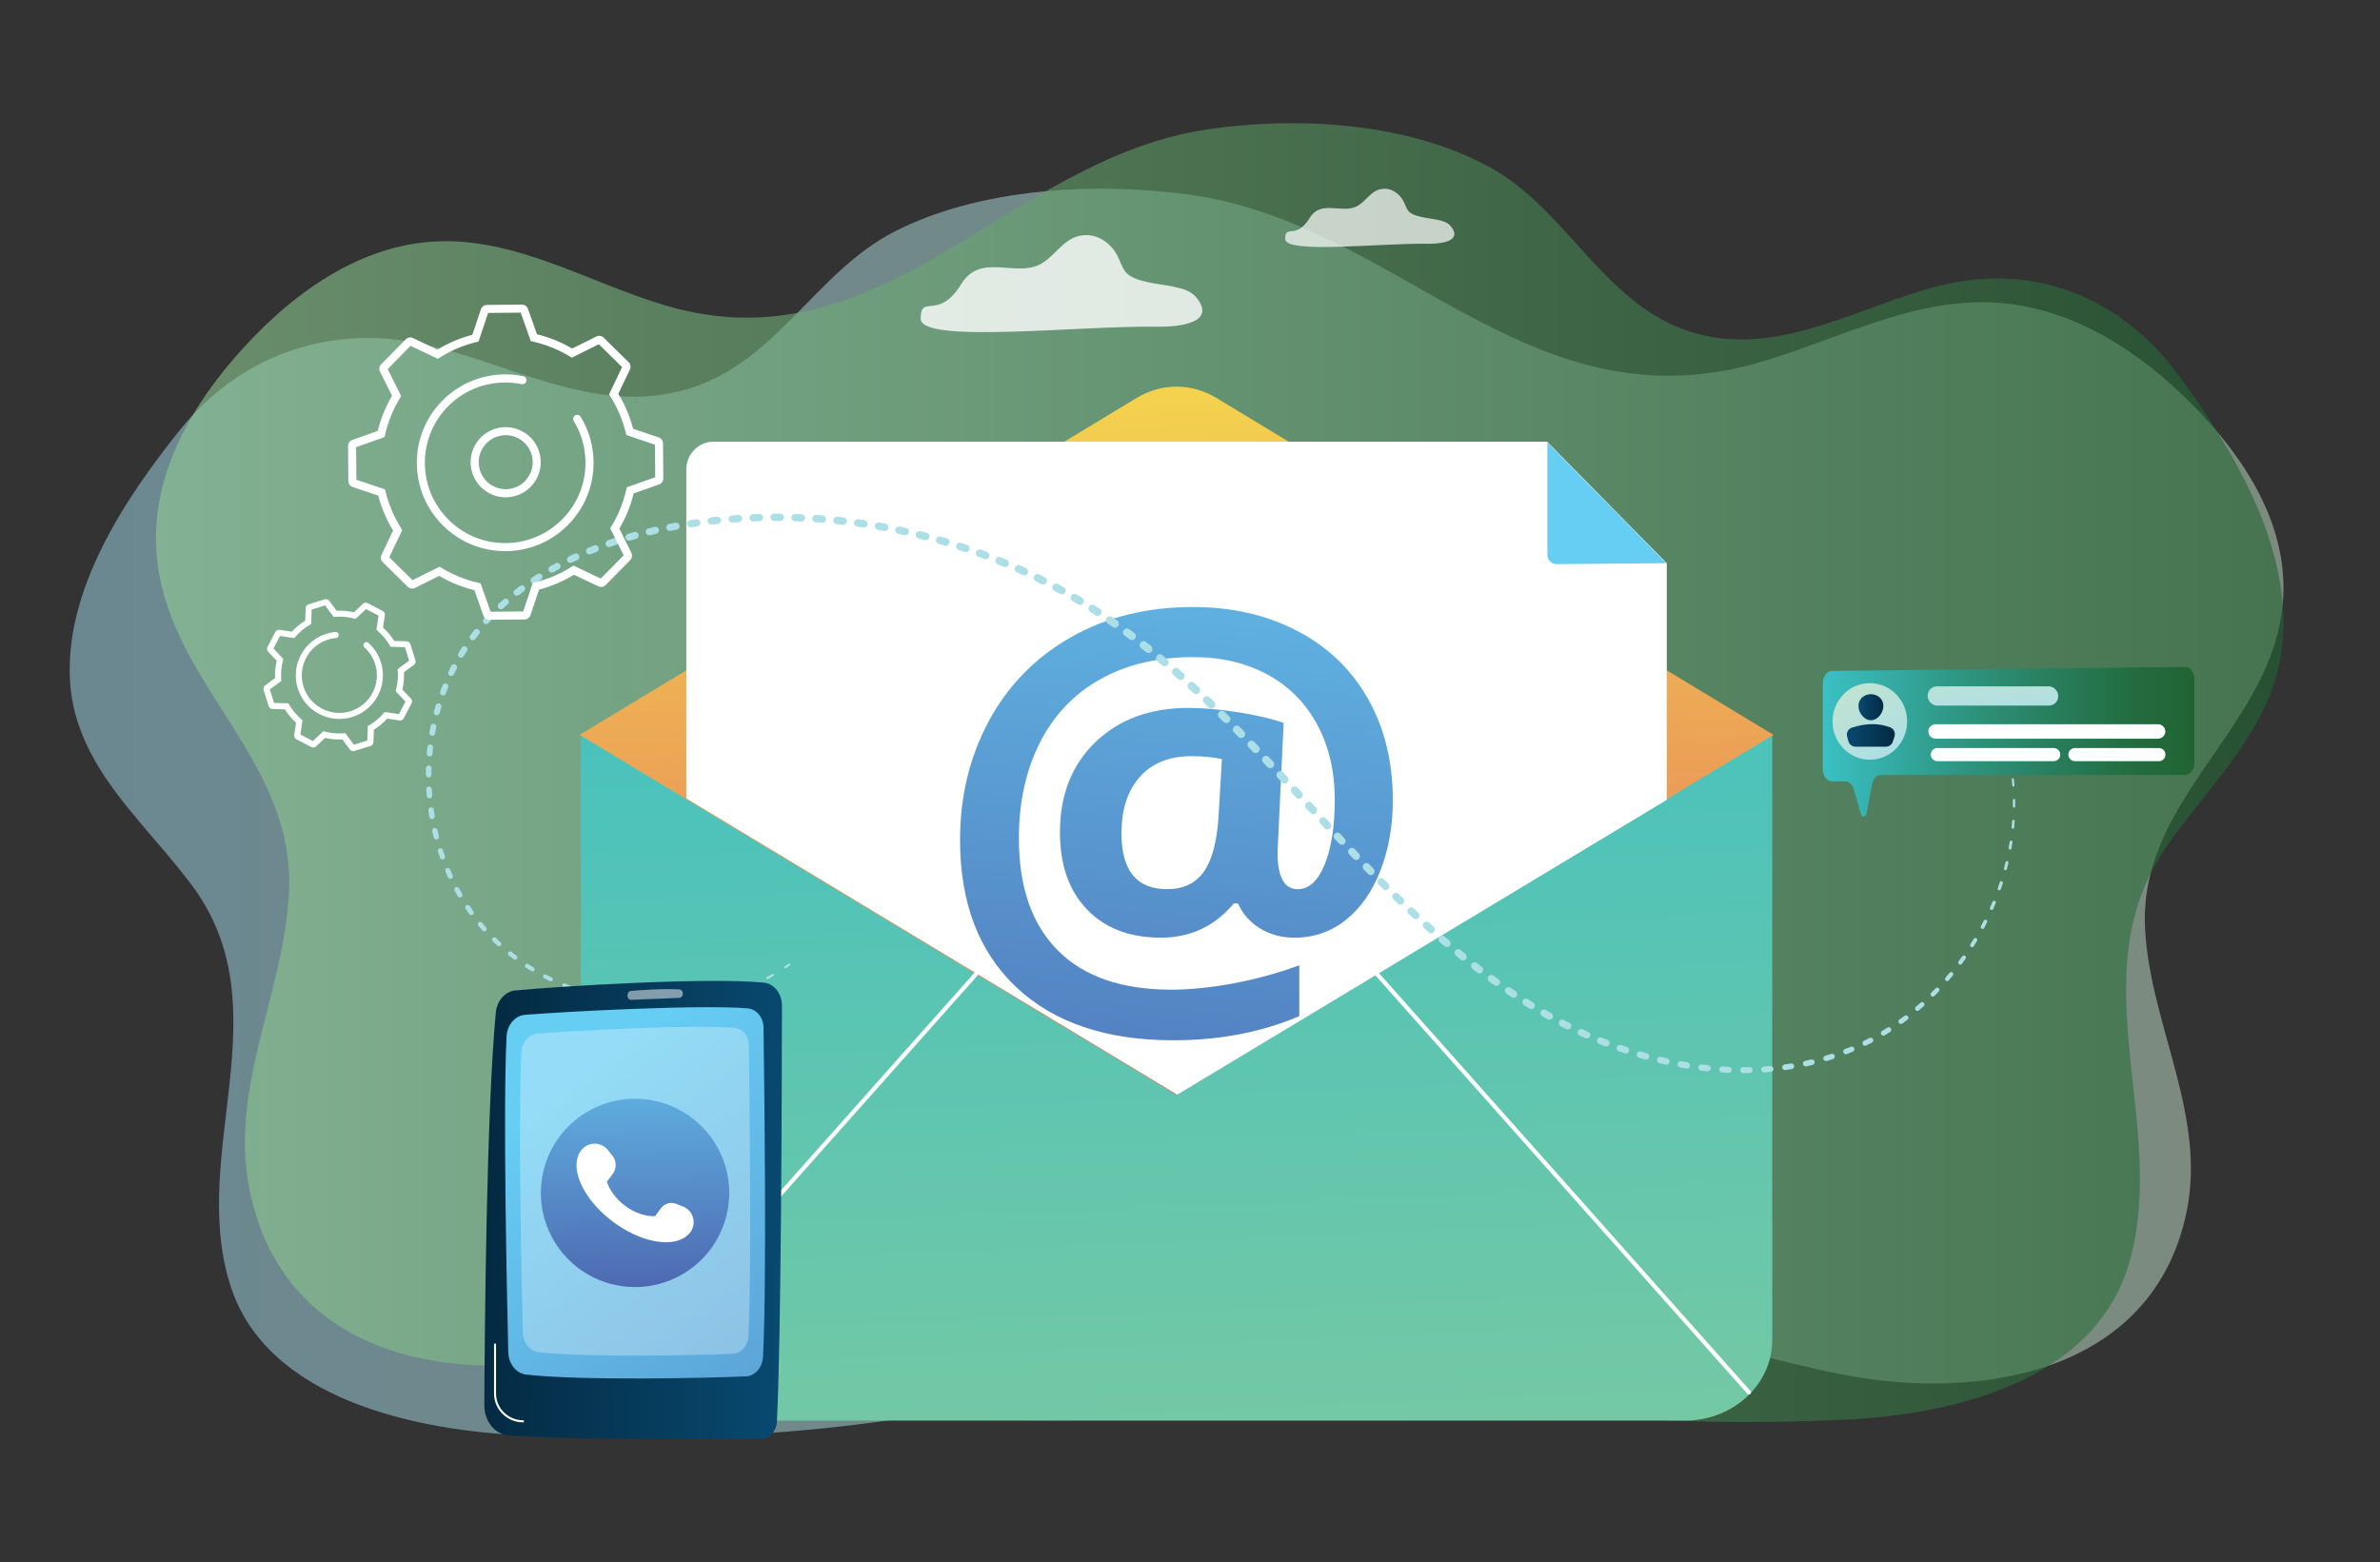 <?xml version="1.0" encoding="UTF-8"?> <svg xmlns="http://www.w3.org/2000/svg" xmlns:xlink="http://www.w3.org/1999/xlink" version="1.1" viewBox="0 0 761.5 500"><rect x="0" y="0" width="761.5" height="500" fill="#333333" stroke="none"/><defs><style> .st0 { fill: none; } .st1 { fill: url(#linear-gradient2); } .st2 { fill: url(#linear-gradient9); } .st3 { fill: url(#linear-gradient3); } .st4 { fill: url(#linear-gradient6); } .st5 { fill: url(#linear-gradient8); } .st6 { fill: url(#linear-gradient7); } .st7 { fill: url(#linear-gradient5); } .st8 { fill: url(#linear-gradient4); } .st9 { fill: url(#linear-gradient1); opacity: .6; } .st10 { fill: url(#linear-gradient31); } .st11 { fill: url(#linear-gradient30); } .st12 { fill: url(#linear-gradient38); } .st13 { fill: url(#linear-gradient32); } .st14 { fill: url(#linear-gradient90); } .st15 { fill: url(#linear-gradient91); } .st16 { fill: url(#linear-gradient61); } .st17 { fill: url(#linear-gradient60); } .st18 { fill: url(#linear-gradient62); } .st19 { fill: url(#linear-gradient69); } .st20 { fill: url(#linear-gradient65); } .st21 { fill: url(#linear-gradient68); } .st22 { fill: url(#linear-gradient67); } .st23 { fill: url(#linear-gradient64); } .st24 { fill: url(#linear-gradient63); } .st25 { fill: url(#linear-gradient66); } .st26 { fill: url(#linear-gradient71); } .st27 { fill: url(#linear-gradient70); } .st28 { fill: url(#linear-gradient39); } .st29 { fill: url(#linear-gradient34); } .st30 { fill: url(#linear-gradient37); } .st31 { fill: url(#linear-gradient35); } .st32 { fill: url(#linear-gradient33); } .st33 { fill: url(#linear-gradient36); } .st34 { fill: url(#linear-gradient80); } .st35 { fill: url(#linear-gradient81); } .st36 { fill: url(#linear-gradient40); } .st37 { fill: url(#linear-gradient41); } .st38 { fill: url(#linear-gradient42); } .st39 { fill: url(#linear-gradient46); } .st40 { fill: url(#linear-gradient48); } .st41 { fill: url(#linear-gradient43); } .st42 { fill: url(#linear-gradient44); } .st43 { fill: url(#linear-gradient47); } .st44 { fill: url(#linear-gradient45); } .st45 { fill: url(#linear-gradient49); } .st46 { fill: url(#linear-gradient97); } .st47 { fill: url(#linear-gradient98); } .st48 { fill: url(#linear-gradient95); } .st49 { fill: url(#linear-gradient99); } .st50 { fill: url(#linear-gradient93); } .st51 { fill: url(#linear-gradient96); } .st52 { fill: url(#linear-gradient94); } .st53 { fill: url(#linear-gradient92); } .st54 { fill: url(#linear-gradient89); } .st55 { fill: url(#linear-gradient88); } .st56 { fill: url(#linear-gradient83); } .st57 { fill: url(#linear-gradient85); } .st58 { fill: url(#linear-gradient79); } .st59 { fill: url(#linear-gradient87); } .st60 { fill: url(#linear-gradient78); } .st61 { fill: url(#linear-gradient77); } .st62 { fill: url(#linear-gradient76); } .st63 { fill: url(#linear-gradient84); } .st64 { fill: url(#linear-gradient82); } .st65 { fill: url(#linear-gradient86); } .st66 { fill: url(#linear-gradient75); } .st67 { fill: url(#linear-gradient73); } .st68 { fill: url(#linear-gradient74); } .st69 { fill: url(#linear-gradient72); } .st70 { fill: url(#linear-gradient50); } .st71 { fill: url(#linear-gradient51); } .st72 { fill: url(#linear-gradient52); } .st73 { fill: url(#linear-gradient59); } .st74 { fill: url(#linear-gradient53); } .st75 { fill: url(#linear-gradient56); } .st76 { fill: url(#linear-gradient54); } .st77 { fill: url(#linear-gradient57); } .st78 { fill: url(#linear-gradient55); } .st79 { fill: url(#linear-gradient58); } .st80 { fill: url(#linear-gradient28); } .st81 { fill: url(#linear-gradient29); } .st82 { fill: url(#linear-gradient18); } .st83 { fill: url(#linear-gradient13); } .st84 { fill: url(#linear-gradient12); } .st85 { fill: url(#linear-gradient15); } .st86 { fill: url(#linear-gradient16); } .st87 { fill: url(#linear-gradient11); } .st88 { fill: url(#linear-gradient10); } .st89 { fill: url(#linear-gradient17); } .st90 { fill: url(#linear-gradient14); } .st91 { fill: url(#linear-gradient19); } .st92 { fill: url(#linear-gradient23); } .st93 { fill: url(#linear-gradient22); } .st94 { fill: url(#linear-gradient24); } .st95 { fill: url(#linear-gradient25); } .st96 { fill: url(#linear-gradient21); } .st97 { fill: url(#linear-gradient20); } .st98 { fill: url(#linear-gradient27); } .st99 { fill: url(#linear-gradient26); } .st100, .st101, .st102, .st103, .st104 { fill: #fff; } .st100, .st105 { opacity: .5; } .st101 { opacity: .3; } .st102 { opacity: .8; } .st103 { opacity: .7; } .st106 { isolation: isolate; } .st105 { fill: url(#linear-gradient); } .st107 { fill: url(#linear-gradient105); } .st108 { fill: url(#linear-gradient109); } .st109 { fill: url(#linear-gradient106); } .st110 { fill: url(#linear-gradient107); } .st111 { fill: url(#linear-gradient100); } .st112 { fill: url(#linear-gradient104); } .st113 { fill: url(#linear-gradient108); } .st114 { fill: url(#linear-gradient103); } .st115 { fill: url(#linear-gradient102); } .st116 { fill: url(#linear-gradient101); } .st117 { fill: url(#linear-gradient116); } .st118 { fill: url(#linear-gradient115); } .st119 { fill: url(#linear-gradient118); } .st120 { fill: url(#linear-gradient117); } .st121 { fill: url(#linear-gradient119); } .st122 { fill: url(#linear-gradient113); } .st123 { fill: url(#linear-gradient112); } .st124 { fill: url(#linear-gradient111); } .st125 { fill: url(#linear-gradient114); } .st126 { fill: url(#linear-gradient110); } .st127 { fill: url(#linear-gradient127); } .st128 { fill: url(#linear-gradient125); } .st129 { fill: url(#linear-gradient128); } .st130 { fill: url(#linear-gradient126); } .st131 { fill: url(#linear-gradient129); } .st132 { fill: url(#linear-gradient122); } .st133 { fill: url(#linear-gradient121); } .st134 { fill: url(#linear-gradient123); } .st135 { fill: url(#linear-gradient124); } .st136 { fill: url(#linear-gradient120); } .st137 { fill: url(#linear-gradient133); } .st138 { fill: url(#linear-gradient132); } .st139 { fill: url(#linear-gradient134); } .st140 { fill: url(#linear-gradient130); } .st141 { fill: url(#linear-gradient136); } .st142 { fill: url(#linear-gradient135); } .st143 { fill: url(#linear-gradient137); } .st144 { fill: url(#linear-gradient131); } .st145 { mix-blend-mode: soft-light; } .st146 { clip-path: url(#clippath); } </style><linearGradient id="linear-gradient" x1="-1691.98" y1="2839.76" x2="-983.67" y2="2839.76" gradientTransform="translate(-961.38 3100) rotate(-180)" gradientUnits="userSpaceOnUse"><stop offset="0" stop-color="#c7e4c9"></stop><stop offset="1" stop-color="#a4ddf0"></stop></linearGradient><linearGradient id="linear-gradient1" x1="308.72" y1="2852.75" x2="989.43" y2="2852.75" gradientTransform="translate(-258.84 3100) scale(1 -1)" gradientUnits="userSpaceOnUse"><stop offset="0" stop-color="#91cd94"></stop><stop offset="1" stop-color="#216432"></stop></linearGradient><linearGradient id="linear-gradient2" x1="369.03" y1="156.16" x2="388.44" y2="617.21" gradientUnits="userSpaceOnUse"><stop offset="0" stop-color="#3cc0c4"></stop><stop offset="1" stop-color="#91cd94"></stop></linearGradient><linearGradient id="linear-gradient3" x1="368.86" y1="55.16" x2="387.64" y2="501.03" gradientUnits="userSpaceOnUse"><stop offset="0" stop-color="#f9ee4a"></stop><stop offset="1" stop-color="#da3d66"></stop></linearGradient><clipPath id="clippath"><polygon class="st0" points="201.66 244.65 376.68 350.29 541.72 250.89 541.72 97 215.41 97 201.66 244.65"></polygon></clipPath><linearGradient id="linear-gradient4" x1="465.56" y1="227.48" x2="287.07" y2="472.13" gradientUnits="userSpaceOnUse"><stop offset="0" stop-color="#66cdf3"></stop><stop offset="1" stop-color="#4a5aa8"></stop></linearGradient><linearGradient id="linear-gradient5" x1="391.19" y1="107.27" x2="358.05" y2="454.2" xlink:href="#linear-gradient4"></linearGradient><linearGradient id="linear-gradient6" x1="643.7" y1="250.37" x2="644.56" y2="250.37" gradientUnits="userSpaceOnUse"><stop offset="0" stop-color="#acdfe6"></stop><stop offset="1" stop-color="#acdee5"></stop></linearGradient><linearGradient id="linear-gradient7" x1="644.03" y1="257.07" x2="644.79" y2="257.07" xlink:href="#linear-gradient6"></linearGradient><linearGradient id="linear-gradient8" x1="643.63" y1="263.78" x2="644.62" y2="263.78" xlink:href="#linear-gradient6"></linearGradient><linearGradient id="linear-gradient9" x1="642.66" y1="270.43" x2="643.89" y2="270.43" xlink:href="#linear-gradient6"></linearGradient><linearGradient id="linear-gradient10" x1="641.17" y1="277" x2="642.62" y2="277" xlink:href="#linear-gradient6"></linearGradient><linearGradient id="linear-gradient11" x1="639.17" y1="283.43" x2="640.84" y2="283.43" xlink:href="#linear-gradient6"></linearGradient><linearGradient id="linear-gradient12" x1="636.68" y1="289.71" x2="638.57" y2="289.71" xlink:href="#linear-gradient6"></linearGradient><linearGradient id="linear-gradient13" x1="633.73" y1="295.79" x2="635.82" y2="295.79" xlink:href="#linear-gradient6"></linearGradient><linearGradient id="linear-gradient14" x1="630.34" y1="301.63" x2="632.63" y2="301.63" xlink:href="#linear-gradient6"></linearGradient><linearGradient id="linear-gradient15" x1="626.53" y1="307.22" x2="629.01" y2="307.22" xlink:href="#linear-gradient6"></linearGradient><linearGradient id="linear-gradient16" x1="622.31" y1="312.51" x2="624.99" y2="312.51" xlink:href="#linear-gradient6"></linearGradient><linearGradient id="linear-gradient17" x1="617.71" y1="317.48" x2="620.57" y2="317.48" xlink:href="#linear-gradient6"></linearGradient><linearGradient id="linear-gradient18" x1="612.74" y1="322.09" x2="615.78" y2="322.09" xlink:href="#linear-gradient6"></linearGradient><linearGradient id="linear-gradient19" x1="607.43" y1="326.3" x2="610.64" y2="326.3" xlink:href="#linear-gradient6"></linearGradient><linearGradient id="linear-gradient20" x1="601.81" y1="330.06" x2="605.17" y2="330.06" xlink:href="#linear-gradient6"></linearGradient><linearGradient id="linear-gradient21" x1="595.9" y1="333.36" x2="599.38" y2="333.36" xlink:href="#linear-gradient6"></linearGradient><linearGradient id="linear-gradient22" x1="589.74" y1="336.13" x2="593.34" y2="336.13" xlink:href="#linear-gradient6"></linearGradient><linearGradient id="linear-gradient23" x1="583.37" y1="338.39" x2="587.06" y2="338.39" xlink:href="#linear-gradient6"></linearGradient><linearGradient id="linear-gradient24" x1="576.86" y1="340.13" x2="580.63" y2="340.13" xlink:href="#linear-gradient6"></linearGradient><linearGradient id="linear-gradient25" x1="570.23" y1="341.38" x2="574.07" y2="341.38" xlink:href="#linear-gradient6"></linearGradient><linearGradient id="linear-gradient26" x1="563.54" y1="342.14" x2="567.43" y2="342.14" xlink:href="#linear-gradient6"></linearGradient><linearGradient id="linear-gradient27" x1="556.81" y1="342.44" x2="560.75" y2="342.44" xlink:href="#linear-gradient6"></linearGradient><linearGradient id="linear-gradient28" x1="550.09" y1="342.29" x2="554.06" y2="342.29" xlink:href="#linear-gradient6"></linearGradient><linearGradient id="linear-gradient29" x1="543.39" y1="341.73" x2="547.39" y2="341.73" xlink:href="#linear-gradient6"></linearGradient><linearGradient id="linear-gradient30" x1="536.74" y1="340.77" x2="540.76" y2="340.77" xlink:href="#linear-gradient6"></linearGradient><linearGradient id="linear-gradient31" x1="530.15" y1="339.44" x2="534.19" y2="339.44" xlink:href="#linear-gradient6"></linearGradient><linearGradient id="linear-gradient32" x1="523.65" y1="337.76" x2="527.7" y2="337.76" xlink:href="#linear-gradient6"></linearGradient><linearGradient id="linear-gradient33" x1="517.24" y1="335.74" x2="521.3" y2="335.74" xlink:href="#linear-gradient6"></linearGradient><linearGradient id="linear-gradient34" x1="510.95" y1="333.42" x2="515.01" y2="333.42" xlink:href="#linear-gradient6"></linearGradient><linearGradient id="linear-gradient35" x1="504.77" y1="330.79" x2="508.83" y2="330.79" xlink:href="#linear-gradient6"></linearGradient><linearGradient id="linear-gradient36" x1="498.73" y1="327.87" x2="502.79" y2="327.87" xlink:href="#linear-gradient6"></linearGradient><linearGradient id="linear-gradient37" x1="492.85" y1="324.68" x2="496.88" y2="324.68" xlink:href="#linear-gradient6"></linearGradient><linearGradient id="linear-gradient38" x1="487.09" y1="321.24" x2="491.1" y2="321.24" xlink:href="#linear-gradient6"></linearGradient><linearGradient id="linear-gradient39" x1="481.48" y1="317.59" x2="485.45" y2="317.59" xlink:href="#linear-gradient6"></linearGradient><linearGradient id="linear-gradient40" x1="475.99" y1="313.75" x2="479.94" y2="313.75" xlink:href="#linear-gradient6"></linearGradient><linearGradient id="linear-gradient41" x1="470.63" y1="309.73" x2="474.55" y2="309.73" xlink:href="#linear-gradient6"></linearGradient><linearGradient id="linear-gradient42" x1="465.39" y1="305.55" x2="469.29" y2="305.55" xlink:href="#linear-gradient6"></linearGradient><linearGradient id="linear-gradient43" x1="460.26" y1="301.23" x2="464.14" y2="301.23" xlink:href="#linear-gradient6"></linearGradient><linearGradient id="linear-gradient44" x1="455.24" y1="296.79" x2="459.1" y2="296.79" xlink:href="#linear-gradient6"></linearGradient><linearGradient id="linear-gradient45" x1="450.32" y1="292.24" x2="454.16" y2="292.24" xlink:href="#linear-gradient6"></linearGradient><linearGradient id="linear-gradient46" x1="445.47" y1="287.6" x2="449.31" y2="287.6" xlink:href="#linear-gradient6"></linearGradient><linearGradient id="linear-gradient47" x1="440.7" y1="282.88" x2="444.53" y2="282.88" xlink:href="#linear-gradient6"></linearGradient><linearGradient id="linear-gradient48" x1="436" y1="278.1" x2="439.82" y2="278.1" xlink:href="#linear-gradient6"></linearGradient><linearGradient id="linear-gradient49" x1="431.34" y1="273.26" x2="435.16" y2="273.26" xlink:href="#linear-gradient6"></linearGradient><linearGradient id="linear-gradient50" x1="426.73" y1="268.39" x2="430.55" y2="268.39" xlink:href="#linear-gradient6"></linearGradient><linearGradient id="linear-gradient51" x1="422.14" y1="263.48" x2="425.96" y2="263.48" xlink:href="#linear-gradient6"></linearGradient><linearGradient id="linear-gradient52" x1="417.56" y1="258.56" x2="421.4" y2="258.56" xlink:href="#linear-gradient6"></linearGradient><linearGradient id="linear-gradient53" x1="412.99" y1="253.64" x2="416.84" y2="253.64" xlink:href="#linear-gradient6"></linearGradient><linearGradient id="linear-gradient54" x1="408.41" y1="248.73" x2="412.27" y2="248.73" xlink:href="#linear-gradient6"></linearGradient><linearGradient id="linear-gradient55" x1="403.8" y1="243.85" x2="407.69" y2="243.85" xlink:href="#linear-gradient6"></linearGradient><linearGradient id="linear-gradient56" x1="399.15" y1="238.99" x2="403.06" y2="238.99" xlink:href="#linear-gradient6"></linearGradient><linearGradient id="linear-gradient57" x1="394.45" y1="234.18" x2="398.4" y2="234.18" xlink:href="#linear-gradient6"></linearGradient><linearGradient id="linear-gradient58" x1="389.69" y1="229.43" x2="393.67" y2="229.43" xlink:href="#linear-gradient6"></linearGradient><linearGradient id="linear-gradient59" x1="384.86" y1="224.76" x2="388.88" y2="224.76" xlink:href="#linear-gradient6"></linearGradient><linearGradient id="linear-gradient60" x1="379.96" y1="220.17" x2="384" y2="220.17" xlink:href="#linear-gradient6"></linearGradient><linearGradient id="linear-gradient61" x1="374.96" y1="215.68" x2="379.02" y2="215.68" xlink:href="#linear-gradient6"></linearGradient><linearGradient id="linear-gradient62" x1="369.86" y1="211.3" x2="373.94" y2="211.3" xlink:href="#linear-gradient6"></linearGradient><linearGradient id="linear-gradient63" x1="364.65" y1="207.07" x2="368.75" y2="207.07" xlink:href="#linear-gradient6"></linearGradient><linearGradient id="linear-gradient64" x1="359.31" y1="202.98" x2="363.45" y2="202.98" xlink:href="#linear-gradient6"></linearGradient><linearGradient id="linear-gradient65" x1="353.85" y1="199.06" x2="358.02" y2="199.06" xlink:href="#linear-gradient6"></linearGradient><linearGradient id="linear-gradient66" x1="348.26" y1="195.32" x2="352.46" y2="195.32" xlink:href="#linear-gradient6"></linearGradient><linearGradient id="linear-gradient67" x1="342.54" y1="191.79" x2="346.76" y2="191.79" xlink:href="#linear-gradient6"></linearGradient><linearGradient id="linear-gradient68" x1="336.69" y1="188.48" x2="340.94" y2="188.48" xlink:href="#linear-gradient6"></linearGradient><linearGradient id="linear-gradient69" x1="330.73" y1="185.38" x2="335.01" y2="185.38" xlink:href="#linear-gradient6"></linearGradient><linearGradient id="linear-gradient70" x1="324.66" y1="182.49" x2="328.96" y2="182.49" xlink:href="#linear-gradient6"></linearGradient><linearGradient id="linear-gradient71" x1="318.49" y1="179.83" x2="322.81" y2="179.83" xlink:href="#linear-gradient6"></linearGradient><linearGradient id="linear-gradient72" x1="312.23" y1="177.39" x2="316.57" y2="177.39" xlink:href="#linear-gradient6"></linearGradient><linearGradient id="linear-gradient73" x1="305.89" y1="175.17" x2="310.24" y2="175.17" xlink:href="#linear-gradient6"></linearGradient><linearGradient id="linear-gradient74" x1="299.48" y1="173.18" x2="303.84" y2="173.18" xlink:href="#linear-gradient6"></linearGradient><linearGradient id="linear-gradient75" x1="293" y1="171.41" x2="297.36" y2="171.41" xlink:href="#linear-gradient6"></linearGradient><linearGradient id="linear-gradient76" x1="286.46" y1="169.87" x2="290.83" y2="169.87" xlink:href="#linear-gradient6"></linearGradient><linearGradient id="linear-gradient77" x1="279.87" y1="168.56" x2="284.25" y2="168.56" xlink:href="#linear-gradient6"></linearGradient><linearGradient id="linear-gradient78" x1="273.25" y1="167.49" x2="277.63" y2="167.49" xlink:href="#linear-gradient6"></linearGradient><linearGradient id="linear-gradient79" x1="266.59" y1="166.65" x2="270.97" y2="166.65" xlink:href="#linear-gradient6"></linearGradient><linearGradient id="linear-gradient80" x1="259.9" y1="166.04" x2="264.28" y2="166.04" xlink:href="#linear-gradient6"></linearGradient><linearGradient id="linear-gradient81" x1="253.21" y1="165.67" x2="257.57" y2="165.67" xlink:href="#linear-gradient6"></linearGradient><linearGradient id="linear-gradient82" x1="246.5" y1="165.55" x2="250.86" y2="165.55" xlink:href="#linear-gradient6"></linearGradient><linearGradient id="linear-gradient83" x1="239.8" y1="165.66" x2="244.15" y2="165.66" xlink:href="#linear-gradient6"></linearGradient><linearGradient id="linear-gradient84" x1="233.1" y1="166.01" x2="237.44" y2="166.01" xlink:href="#linear-gradient6"></linearGradient><linearGradient id="linear-gradient85" x1="226.43" y1="166.61" x2="230.75" y2="166.61" xlink:href="#linear-gradient6"></linearGradient><linearGradient id="linear-gradient86" x1="219.78" y1="167.46" x2="224.08" y2="167.46" xlink:href="#linear-gradient6"></linearGradient><linearGradient id="linear-gradient87" x1="213.17" y1="168.57" x2="217.45" y2="168.57" xlink:href="#linear-gradient6"></linearGradient><linearGradient id="linear-gradient88" x1="206.62" y1="169.95" x2="210.87" y2="169.95" xlink:href="#linear-gradient6"></linearGradient><linearGradient id="linear-gradient89" x1="200.14" y1="171.63" x2="204.36" y2="171.63" xlink:href="#linear-gradient6"></linearGradient><linearGradient id="linear-gradient90" x1="193.76" y1="173.62" x2="197.93" y2="173.62" xlink:href="#linear-gradient6"></linearGradient><linearGradient id="linear-gradient91" x1="187.5" y1="175.94" x2="191.6" y2="175.94" xlink:href="#linear-gradient6"></linearGradient><linearGradient id="linear-gradient92" x1="181.38" y1="178.62" x2="185.41" y2="178.62" xlink:href="#linear-gradient6"></linearGradient><linearGradient id="linear-gradient93" x1="175.45" y1="181.68" x2="179.39" y2="181.68" xlink:href="#linear-gradient6"></linearGradient><linearGradient id="linear-gradient94" x1="169.75" y1="185.13" x2="173.58" y2="185.13" xlink:href="#linear-gradient6"></linearGradient><linearGradient id="linear-gradient95" x1="164.32" y1="188.99" x2="168.04" y2="188.99" xlink:href="#linear-gradient6"></linearGradient><linearGradient id="linear-gradient96" x1="159.22" y1="193.27" x2="162.8" y2="193.27" xlink:href="#linear-gradient6"></linearGradient><linearGradient id="linear-gradient97" x1="154.52" y1="197.98" x2="157.94" y2="197.98" xlink:href="#linear-gradient6"></linearGradient><linearGradient id="linear-gradient98" x1="150.25" y1="203.09" x2="153.51" y2="203.09" xlink:href="#linear-gradient6"></linearGradient><linearGradient id="linear-gradient99" x1="146.53" y1="208.6" x2="149.58" y2="208.6" xlink:href="#linear-gradient6"></linearGradient><linearGradient id="linear-gradient100" x1="143.38" y1="214.47" x2="146.23" y2="214.47" xlink:href="#linear-gradient6"></linearGradient><linearGradient id="linear-gradient101" x1="140.81" y1="220.62" x2="143.45" y2="220.62" xlink:href="#linear-gradient6"></linearGradient><linearGradient id="linear-gradient102" x1="138.81" y1="226.99" x2="141.25" y2="226.99" xlink:href="#linear-gradient6"></linearGradient><linearGradient id="linear-gradient103" x1="137.39" y1="233.52" x2="139.62" y2="233.52" xlink:href="#linear-gradient6"></linearGradient><linearGradient id="linear-gradient104" x1="136.54" y1="240.16" x2="138.57" y2="240.16" xlink:href="#linear-gradient6"></linearGradient><linearGradient id="linear-gradient105" x1="136.25" y1="246.86" x2="138.08" y2="246.86" xlink:href="#linear-gradient6"></linearGradient><linearGradient id="linear-gradient106" x1="136.39" y1="253.57" x2="138.29" y2="253.57" xlink:href="#linear-gradient6"></linearGradient><linearGradient id="linear-gradient107" x1="137.05" y1="260.24" x2="139.1" y2="260.24" xlink:href="#linear-gradient6"></linearGradient><linearGradient id="linear-gradient108" x1="138.28" y1="266.82" x2="140.47" y2="266.82" xlink:href="#linear-gradient6"></linearGradient><linearGradient id="linear-gradient109" x1="140.08" y1="273.26" x2="142.41" y2="273.26" xlink:href="#linear-gradient6"></linearGradient><linearGradient id="linear-gradient110" x1="142.43" y1="279.51" x2="144.91" y2="279.51" xlink:href="#linear-gradient6"></linearGradient><linearGradient id="linear-gradient111" x1="145.36" y1="285.52" x2="147.97" y2="285.52" xlink:href="#linear-gradient6"></linearGradient><linearGradient id="linear-gradient112" x1="148.84" y1="291.21" x2="151.58" y2="291.21" xlink:href="#linear-gradient6"></linearGradient><linearGradient id="linear-gradient113" x1="152.88" y1="296.52" x2="155.73" y2="296.52" xlink:href="#linear-gradient6"></linearGradient><linearGradient id="linear-gradient114" x1="157.45" y1="301.39" x2="160.39" y2="301.39" xlink:href="#linear-gradient6"></linearGradient><linearGradient id="linear-gradient115" x1="162.5" y1="305.76" x2="165.52" y2="305.76" xlink:href="#linear-gradient6"></linearGradient><linearGradient id="linear-gradient116" x1="167.96" y1="309.62" x2="171.04" y2="309.62" xlink:href="#linear-gradient6"></linearGradient><linearGradient id="linear-gradient117" x1="173.77" y1="312.93" x2="176.89" y2="312.93" xlink:href="#linear-gradient6"></linearGradient><linearGradient id="linear-gradient118" x1="179.87" y1="315.7" x2="183.01" y2="315.7" xlink:href="#linear-gradient6"></linearGradient><linearGradient id="linear-gradient119" x1="186.2" y1="317.93" x2="189.34" y2="317.93" xlink:href="#linear-gradient6"></linearGradient><linearGradient id="linear-gradient120" x1="192.7" y1="319.59" x2="195.84" y2="319.59" xlink:href="#linear-gradient6"></linearGradient><linearGradient id="linear-gradient121" x1="199.33" y1="320.71" x2="202.44" y2="320.71" xlink:href="#linear-gradient6"></linearGradient><linearGradient id="linear-gradient122" x1="206.04" y1="321.27" x2="209.11" y2="321.27" xlink:href="#linear-gradient6"></linearGradient><linearGradient id="linear-gradient123" x1="212.78" y1="321.27" x2="215.79" y2="321.27" xlink:href="#linear-gradient6"></linearGradient><linearGradient id="linear-gradient124" x1="219.49" y1="320.69" x2="222.44" y2="320.69" xlink:href="#linear-gradient6"></linearGradient><linearGradient id="linear-gradient125" x1="226.15" y1="319.53" x2="229.01" y2="319.53" xlink:href="#linear-gradient6"></linearGradient><linearGradient id="linear-gradient126" x1="232.68" y1="317.79" x2="235.44" y2="317.79" xlink:href="#linear-gradient6"></linearGradient><linearGradient id="linear-gradient127" x1="239.02" y1="315.45" x2="241.67" y2="315.45" xlink:href="#linear-gradient6"></linearGradient><linearGradient id="linear-gradient128" x1="245.13" y1="312.51" x2="247.63" y2="312.51" xlink:href="#linear-gradient6"></linearGradient><linearGradient id="linear-gradient129" x1="250.92" y1="309.12" x2="252.9" y2="309.12" xlink:href="#linear-gradient6"></linearGradient><linearGradient id="linear-gradient130" x1="583.21" y1="237.33" x2="702.12" y2="237.33" gradientUnits="userSpaceOnUse"><stop offset="0" stop-color="#3ac0c4"></stop><stop offset=".34" stop-color="#2f9987"></stop><stop offset=".64" stop-color="#277c59"></stop><stop offset=".87" stop-color="#226a3c"></stop><stop offset="1" stop-color="#216432"></stop></linearGradient><linearGradient id="linear-gradient131" x1="-2062.62" y1="213.06" x2="-2089.21" y2="252.42" gradientTransform="translate(-1476.38) rotate(-180) scale(1 -1)" xlink:href="#linear-gradient"></linearGradient><linearGradient id="linear-gradient132" x1="594.63" y1="226.31" x2="602.59" y2="226.31" gradientUnits="userSpaceOnUse"><stop offset="0" stop-color="#084970"></stop><stop offset="1" stop-color="#042a42"></stop></linearGradient><linearGradient id="linear-gradient133" x1="590.91" y1="235.34" x2="606.27" y2="235.34" xlink:href="#linear-gradient132"></linearGradient><linearGradient id="linear-gradient134" x1="636.99" y1="208.26" x2="638.27" y2="235.64" gradientTransform="matrix(1,0,0,1,0,0)" xlink:href="#linear-gradient"></linearGradient><linearGradient id="linear-gradient135" x1="-6883.05" y1="348.46" x2="-6788.58" y2="348.46" gradientTransform="translate(-6623.71 -112.52) rotate(-178.73) scale(1 -1)" xlink:href="#linear-gradient132"></linearGradient><linearGradient id="linear-gradient136" x1="-6811.43" y1="310.9" x2="-7006.01" y2="559.83" gradientTransform="translate(-6623.71 -112.52) rotate(-178.73) scale(1 -1)" xlink:href="#linear-gradient4"></linearGradient><linearGradient id="linear-gradient137" x1="202.33" y1="321.94" x2="203.83" y2="425.28" gradientTransform="translate(528.05 96.28) rotate(76.72)" xlink:href="#linear-gradient4"></linearGradient></defs><g class="st106"><g id="Layer_1"><g><g><path class="st105" d="M30.2,243.13c8.22,14.54,21.28,26.77,31.34,40.36,29.07,39.28-1.18,85.25,12.09,127.6,11.56,36.9,59.65,46.79,94.8,48.29,59.23,2.52,118.39-1.26,175.49-17.32,39.63-11.15,79.3-25.74,121.07-26.62,42.7-.9,82.86,16.24,124.11,24.34,45.29,8.9,99.47-.76,110.39-51.34,6.77-31.33-11.45-60.19-13.15-91.04-2.26-40.84,38.46-63.26,43.73-101.44,3.32-24.07-9.09-45.58-25.28-63-17.09-18.38-40.06-34.62-66.42-36.12-27.55-1.58-52.15,12.89-77.9,19.8-72.37,19.41-113.45-45.32-180.06-54.36-30.04-4.07-66.95-2.14-94.22,11.84-25.36,13-37.67,41.89-66.11,50.37-30.11,8.98-57.66-8.96-86.27-14.7-29.61-5.93-57.62,4.6-76.15,27.69-17.97,22.39-37.41,51.88-35.18,81.43.68,8.98,3.59,16.89,7.73,24.22Z"></path><path class="st9" d="M723,229.45c-7.9,15.12-20.45,27.83-30.12,41.97-27.94,40.85,1.13,88.65-11.62,132.68-11.11,38.37-57.32,48.65-91.1,50.21-56.92,2.62-113.78-1.31-168.65-18.01-38.08-11.59-76.21-26.77-116.35-27.69-41.03-.94-79.63,16.89-119.27,25.31-43.53,9.26-95.59-.8-106.08-53.39-6.5-32.58,11-62.59,12.64-94.67,2.17-42.47-36.96-65.78-42.02-105.48-3.19-25.03,8.74-47.4,24.3-65.51,16.42-19.11,38.5-35.99,63.84-37.56,26.48-1.64,50.11,13.4,74.86,20.59,69.55,20.18,109.03-47.13,173.04-56.52,28.87-4.23,64.34-2.22,90.55,12.32,24.37,13.52,36.2,43.55,63.54,52.37,28.93,9.33,55.41-9.32,82.91-15.28,28.46-6.17,55.37,4.78,73.18,28.79,17.27,23.28,35.95,53.94,33.81,84.68-.65,9.33-3.45,17.57-7.43,25.19Z"></path></g><g><path class="st1" d="M185.84,235.09v193.71c0,14.25,12.52,25.81,27.97,25.81h325.27c15.44,0,27.97-11.56,27.97-25.81v-193.71H185.84Z"></path><path class="st3" d="M471.94,177.41l-82.68-50.03c-8.04-4.87-17.6-4.87-25.64,0l-82.68,50.01-95.5,57.77,95.5,57.62,95.5,57.62,95.5-57.69,95.5-57.56-95.5-57.75Z"></path><g class="st145"><path class="st104" d="M193.31,446.24c-.16,0-.32-.06-.44-.17-.28-.25-.3-.67-.06-.94l119.11-134.01c.25-.28.67-.3.94-.06.28.25.3.67.06.94l-119.11,134.01c-.13.15-.32.22-.5.22Z"></path><path class="st104" d="M559.58,446.24c-.18,0-.37-.08-.5-.22l-119.11-134.01c-.25-.28-.22-.7.06-.94.28-.25.7-.22.94.06l119.11,134.01c.25.28.22.7-.06.94-.13.11-.29.17-.44.17Z"></path></g></g><g class="st146"><g><g><path class="st104" d="M495.02,141.35H228.19c-4.71,0-8.6,4.08-8.6,8.79v216.54h313.71v-186.44l-38.28-38.88Z"></path><path class="st8" d="M533.15,180.23l-35.01.3c-.93,0-1.65-.35-2.31-1.01-.66-.66-.73-1.55-.73-2.47v-35.44l38.05,38.62Z"></path></g><path class="st7" d="M445.65,256.05c0,8.14-1.3,15.59-3.9,22.34-2.6,6.76-6.28,12.06-11.02,15.9-4.75,3.84-10.26,5.77-16.54,5.77-4.18,0-7.89-1-11.11-3.01-3.22-2.01-5.54-4.65-6.95-7.93h-1.36c-6.11,7.29-13.88,10.94-23.32,10.94-10.01,0-17.89-3.01-23.66-9.03-5.77-6.02-8.65-14.26-8.65-24.72,0-11.93,3.79-21.54,11.36-28.83,7.58-7.29,17.47-10.94,29.68-10.94,4.86,0,10.22.47,16.07,1.4,5.85.93,10.67,2.05,14.46,3.35l-1.95,41.47c0,7.86,2.15,11.79,6.44,11.79,3.62,0,6.5-2.64,8.65-7.93,2.15-5.29,3.22-12.2,3.22-20.73,0-9.1-1.89-17.14-5.68-24.12-3.79-6.98-9.12-12.31-15.98-15.98-6.87-3.67-14.71-5.51-23.53-5.51-11.42,0-21.34,2.35-29.76,7.04-8.42,4.69-14.88,11.46-19.38,20.31-4.49,8.85-6.74,19.07-6.74,30.65,0,15.6,4.17,27.57,12.51,35.91s20.42,12.51,36.25,12.51c5.99,0,12.58-.66,19.76-1.99,7.18-1.33,14.25-3.26,21.2-5.81v16.28c-12.1,5.14-25.52,7.72-40.28,7.72-21.48,0-38.23-5.65-50.24-16.96-12.01-11.31-18.02-27.02-18.02-47.15,0-13.96,3.07-26.64,9.2-38.03,6.13-11.39,14.87-20.32,26.2-26.8,11.33-6.47,24.38-9.71,39.13-9.71,12.44,0,23.55,2.54,33.33,7.63,9.78,5.09,17.33,12.32,22.64,21.71,5.31,9.38,7.97,20.21,7.97,32.48ZM358.82,266.65c0,11.93,4.86,17.89,14.59,17.89,5.09,0,8.96-1.79,11.62-5.38,2.66-3.59,4.27-9.43,4.83-17.51l1.1-18.74c-2.88-.62-6.13-.93-9.75-.93-7.07,0-12.56,2.2-16.49,6.61-3.93,4.41-5.89,10.43-5.89,18.06Z"></path></g></g><g><path class="st4" d="M643.7,249.4l.16,2h0c.02.2.18.34.37.33.19-.02.33-.18.32-.37h0s-.19-2.02-.19-2.02c-.02-.18-.18-.32-.37-.3-.18.02-.32.18-.3.36h0Z"></path><path class="st6" d="M644.04,256.06v2s-.01,0-.01,0c0,.21.17.38.38.38.21,0,.38-.17.38-.38h0s-.01-2.03-.01-2.03c0-.2-.17-.37-.37-.37-.2,0-.37.17-.37.37h0Z"></path><path class="st5" d="M643.81,262.74l-.18,1.99h0c-.02.24.15.44.38.46.23.02.43-.15.45-.38h0s.16-2.02.16-2.02c.02-.22-.15-.42-.37-.44-.22-.02-.42.15-.44.37h0Z"></path><path class="st2" d="M643.02,269.37l-.34,1.97h0c-.04.26.12.49.37.53.24.04.48-.12.52-.37h0s.33-2,.33-2c.04-.24-.12-.46-.36-.5-.24-.04-.46.12-.5.36h0Z"></path><path class="st88" d="M641.69,275.91l-.5,1.94h0c-.07.27.09.53.35.6.26.07.52-.09.59-.35h0s.48-1.97.48-1.97c.06-.25-.09-.51-.35-.57-.25-.06-.51.09-.57.34h0Z"></path><path class="st87" d="M639.85,282.32l-.65,1.89h0c-.09.28.05.58.32.67.27.09.57-.05.66-.32h0s.64-1.93.64-1.93c.09-.27-.06-.55-.32-.64-.26-.09-.55.05-.64.32h0Z"></path><path class="st84" d="M637.52,288.57l-.79,1.84h0c-.12.29,0,.62.29.74.28.12.61,0,.73-.29h0s.78-1.88.78-1.88c.12-.28-.02-.59-.29-.71-.27-.11-.59.01-.71.29h0Z"></path><path class="st83" d="M634.73,294.63l-.92,1.77h0c-.15.3-.04.65.25.8.29.15.64.04.79-.25h0s.92-1.81.92-1.81c.14-.28.03-.63-.25-.78-.28-.14-.63-.03-.77.25h0Z"></path><path class="st90" d="M631.5,300.45l-1.05,1.7h0c-.18.3-.09.69.2.87.29.18.68.09.86-.2h0s1.05-1.74,1.05-1.74c.17-.29.08-.66-.21-.84-.29-.17-.66-.08-.84.2h0Z"></path><path class="st85" d="M627.84,306.02l-1.18,1.62h0c-.21.3-.15.71.14.93.29.21.7.15.92-.14h0s1.18-1.66,1.18-1.66c.21-.29.14-.69-.15-.9-.29-.21-.69-.14-.9.15h0Z"></path><path class="st86" d="M623.78,311.3l-1.29,1.52h-.01c-.25.3-.21.74.08.99.29.25.73.21.97-.08h0s1.3-1.56,1.3-1.56c.24-.29.2-.72-.09-.96-.29-.24-.71-.2-.95.08h-.01Z"></path><path class="st89" d="M619.33,316.26l-1.41,1.42h-.01c-.28.3-.28.76,0,1.04.28.28.74.28,1.03,0h0s1.41-1.46,1.41-1.46c.27-.28.27-.74-.02-1.01-.28-.27-.73-.27-1.01,0h-.01Z"></path><path class="st82" d="M614.52,320.86l-1.51,1.3h-.01c-.32.29-.35.77-.08,1.08.27.32.75.35,1.07.08h0s1.52-1.35,1.52-1.35c.31-.27.34-.75.07-1.06-.27-.31-.74-.34-1.05-.07h-.01Z"></path><path class="st91" d="M609.37,325.07l-1.61,1.18h-.02c-.35.27-.43.77-.17,1.12.26.35.76.43,1.11.17h0s1.63-1.22,1.63-1.22c.35-.26.42-.75.16-1.1-.26-.34-.74-.42-1.09-.16h-.02Z"></path><path class="st97" d="M603.91,328.84l-1.7,1.05h-.02c-.39.25-.5.75-.27,1.14.24.39.74.51,1.13.27h0s1.72-1.08,1.72-1.08c.38-.24.5-.74.26-1.12-.24-.38-.74-.5-1.12-.26h-.02Z"></path><path class="st96" d="M598.16,332.16l-1.78.9h-.02c-.41.22-.58.72-.37,1.14.21.41.71.58,1.13.37h0s1.81-.93,1.81-.93c.41-.21.57-.71.36-1.12-.21-.41-.71-.57-1.12-.36h-.02Z"></path><path class="st93" d="M592.15,334.97l-1.85.74h-.02c-.44.18-.65.68-.48,1.12.18.44.68.65,1.11.48h0s1.89-.77,1.89-.77c.44-.18.65-.67.47-1.11-.18-.43-.67-.64-1.11-.47h-.02Z"></path><path class="st92" d="M585.92,337.25l-1.9.59h-.02c-.46.15-.72.64-.58,1.1.14.46.63.72,1.1.58h0s1.94-.61,1.94-.61c.46-.14.71-.63.57-1.09-.14-.46-.63-.71-1.09-.57h-.02Z"></path><path class="st94" d="M579.52,339.04l-1.94.44h-.02c-.48.11-.79.59-.68,1.08.11.48.59.79,1.07.68h0s1.98-.46,1.98-.46c.48-.11.78-.59.67-1.07-.11-.48-.59-.78-1.06-.67h-.02Z"></path><path class="st95" d="M573,340.33l-1.97.29h-.02c-.5.08-.85.54-.77,1.04.07.5.54.85,1.04.77h0s2.01-.31,2.01-.31c.5-.08.84-.54.76-1.04-.08-.49-.54-.84-1.03-.76h-.02Z"></path><path class="st99" d="M566.41,341.14l-1.99.15h-.02c-.52.04-.9.49-.86,1.01.04.52.49.9,1,.86h0s2.03-.17,2.03-.17c.51-.04.89-.49.85-1-.04-.51-.49-.89-1-.85h-.02Z"></path><path class="st98" d="M559.77,341.48l-1.99.02h-.02c-.53,0-.95.44-.95.96s.43.95.96.95h0l2.03-.03c.52,0,.94-.44.94-.96,0-.52-.43-.94-.96-.94h-.02Z"></path><path class="st80" d="M553.13,341.38l-1.99-.11h-.02c-.54-.03-1,.38-1.03.92-.03.54.38,1,.92,1.03h0s2.03.1,2.03.1c.53.03.99-.38,1.02-.92.03-.53-.38-.99-.91-1.02h-.02Z"></path><path class="st81" d="M546.5,340.86l-1.98-.23h-.02c-.54-.07-1.04.32-1.1.87-.06.54.33,1.04.87,1.1h0s2.02.23,2.02.23c.54.06,1.03-.33,1.09-.87.06-.54-.33-1.03-.87-1.09h-.02Z"></path><path class="st11" d="M539.91,339.95l-1.97-.35h-.02c-.55-.1-1.08.27-1.17.82-.1.55.27,1.08.82,1.17h0s2,.34,2,.34c.55.09,1.07-.27,1.16-.82.09-.55-.27-1.06-.82-1.16h-.02Z"></path><path class="st10" d="M533.38,338.67l-1.94-.45h-.02c-.56-.13-1.11.21-1.24.77-.13.56.21,1.11.77,1.24h0s1.98.45,1.98.45c.55.13,1.1-.22,1.23-.77.13-.55-.22-1.1-.77-1.23h-.02Z"></path><path class="st13" d="M526.93,337.03l-1.92-.56h-.02c-.56-.17-1.14.15-1.3.71s.16,1.14.72,1.3h0s1.95.56,1.95.56c.56.16,1.13-.16,1.29-.72.16-.55-.16-1.13-.71-1.29h-.02Z"></path><path class="st32" d="M520.57,335.06l-1.89-.65h-.01c-.56-.2-1.17.1-1.36.66-.19.56.1,1.17.66,1.36h0s1.92.65,1.92.65c.56.19,1.16-.11,1.35-.67.19-.56-.11-1.16-.66-1.35h-.02Z"></path><path class="st29" d="M514.31,332.78l-1.85-.74h-.01c-.56-.23-1.19.04-1.42.6-.22.56.05,1.19.61,1.42h0s1.89.75,1.89.75c.56.22,1.19-.05,1.41-.61.22-.56-.05-1.18-.6-1.4h-.01Z"></path><path class="st31" d="M508.18,330.2l-1.82-.83h-.01c-.56-.26-1.22-.02-1.47.54-.26.56-.01,1.22.55,1.47h0s1.85.84,1.85.84c.56.25,1.21,0,1.46-.55.25-.55,0-1.2-.55-1.46h-.01Z"></path><path class="st33" d="M502.17,327.33l-1.78-.92h-.01c-.55-.29-1.24-.08-1.52.48-.29.55-.07,1.24.49,1.52h0s1.81.92,1.81.92c.55.28,1.23.06,1.51-.49.28-.55.06-1.22-.49-1.51h-.01Z"></path><path class="st30" d="M496.29,324.19l-1.73-.99h-.01c-.55-.32-1.24-.13-1.55.42-.31.55-.12,1.24.42,1.55h0s1.76,1,1.76,1c.54.31,1.24.12,1.55-.43.31-.55.12-1.24-.43-1.55h-.01Z"></path><path class="st12" d="M490.55,320.8l-1.7-1.06h-.01c-.54-.34-1.24-.18-1.58.36-.33.54-.17,1.24.37,1.58h0s1.72,1.07,1.72,1.07c.54.33,1.24.17,1.57-.37.33-.54.17-1.24-.37-1.57h0Z"></path><path class="st28" d="M484.94,317.2l-1.66-1.12h0c-.53-.36-1.24-.22-1.6.3-.36.53-.22,1.24.31,1.6h0s1.68,1.13,1.68,1.13c.53.35,1.24.21,1.59-.31.35-.53.21-1.24-.31-1.59h0Z"></path><path class="st36" d="M479.45,313.4l-1.62-1.18h0c-.52-.38-1.24-.27-1.61.25s-.26,1.24.26,1.61h0s1.64,1.19,1.64,1.19c.52.37,1.24.26,1.61-.26.37-.52.26-1.24-.26-1.61h0Z"></path><path class="st37" d="M474.1,309.42l-1.58-1.23h0c-.51-.4-1.24-.31-1.63.2-.39.51-.3,1.24.21,1.63h0s1.6,1.24,1.6,1.24c.51.39,1.24.3,1.63-.21.39-.51.3-1.24-.21-1.63h0Z"></path><path class="st38" d="M468.86,305.28l-1.55-1.27h0c-.5-.42-1.24-.34-1.65.16-.41.5-.34,1.24.16,1.65h0s1.57,1.28,1.57,1.28c.5.41,1.23.33,1.64-.17.41-.5.33-1.23-.17-1.64h0Z"></path><path class="st41" d="M463.73,301l-1.52-1.31h0c-.49-.43-1.23-.38-1.66.12-.42.49-.37,1.23.12,1.66h0s1.53,1.32,1.53,1.32c.49.42,1.23.37,1.65-.12.42-.49.37-1.23-.12-1.65h0Z"></path><path class="st42" d="M458.71,296.59l-1.49-1.35h0c-.48-.44-1.23-.41-1.67.08-.44.48-.4,1.23.08,1.67h0s1.5,1.35,1.5,1.35c.48.44,1.23.4,1.67-.09.44-.48.4-1.23-.09-1.67h0Z"></path><path class="st44" d="M453.78,292.07l-1.46-1.37h0c-.48-.45-1.23-.43-1.68.05-.45.48-.43,1.23.05,1.68h0s1.47,1.38,1.47,1.38c.48.45,1.23.42,1.68-.05.45-.48.42-1.23-.05-1.68h0Z"></path><path class="st39" d="M448.94,287.45l-1.44-1.4h0c-.47-.46-1.23-.46-1.69.02-.46.47-.45,1.23.02,1.69h0s1.45,1.41,1.45,1.41c.47.46,1.23.45,1.69-.02.46-.47.45-1.23-.02-1.69h0Z"></path><path class="st43" d="M444.18,282.75l-1.42-1.42h0c-.47-.47-1.23-.48-1.7,0s-.47,1.23,0,1.7h0s1.43,1.43,1.43,1.43c.47.47,1.23.47,1.7,0,.47-.47.47-1.23,0-1.7h0Z"></path><path class="st40" d="M439.47,277.98l-1.4-1.44h0c-.46-.48-1.23-.49-1.71-.03-.48.46-.49,1.23-.03,1.71h0s1.41,1.45,1.41,1.45c.46.48,1.23.49,1.7.02.48-.46.49-1.23.02-1.7h0Z"></path><path class="st45" d="M434.82,273.16l-1.39-1.46c-.46-.49-1.23-.51-1.72-.05-.49.46-.51,1.23-.05,1.72h0s1.4,1.46,1.4,1.46c.46.48,1.23.5,1.71.04.48-.46.5-1.23.04-1.71Z"></path><path class="st70" d="M430.21,268.29l-1.38-1.47c-.46-.49-1.23-.52-1.72-.06-.49.46-.52,1.23-.06,1.72h0s1.38,1.47,1.38,1.47c.46.49,1.23.51,1.72.05.49-.46.51-1.23.05-1.72Z"></path><path class="st71" d="M425.63,263.39l-1.37-1.47c-.46-.5-1.24-.53-1.73-.07-.5.46-.53,1.24-.07,1.73h0s1.37,1.48,1.37,1.48c.46.49,1.24.52,1.73.06.49-.46.52-1.24.06-1.73Z"></path><path class="st72" d="M421.07,258.47l-1.37-1.48c-.46-.5-1.24-.53-1.74-.07-.5.46-.53,1.24-.07,1.74h0s1.37,1.48,1.37,1.48c.46.5,1.24.53,1.74.06.5-.46.53-1.24.07-1.74Z"></path><path class="st74" d="M416.51,253.54l-1.37-1.48c-.47-.5-1.25-.53-1.75-.07-.5.47-.53,1.25-.07,1.75h0s1.37,1.48,1.37,1.48c.47.5,1.25.53,1.75.06.5-.47.53-1.25.06-1.75Z"></path><path class="st76" d="M411.94,248.62l-1.38-1.47c-.47-.5-1.26-.53-1.76-.06-.5.47-.53,1.26-.06,1.76h0s1.38,1.47,1.38,1.47c.47.5,1.26.53,1.76.06.5-.47.53-1.26.06-1.76Z"></path><path class="st78" d="M407.34,243.72l-1.38-1.47c-.48-.5-1.27-.53-1.77-.05-.5.47-.53,1.27-.05,1.77h0s1.38,1.46,1.38,1.46c.47.5,1.27.52,1.77.05.5-.47.52-1.27.05-1.77Z"></path><path class="st75" d="M402.71,238.85l-1.4-1.45c-.48-.5-1.28-.52-1.78-.04-.5.48-.52,1.28-.04,1.78h0s0,0,0,0l1.4,1.45h0c.48.5,1.28.52,1.78.03.5-.48.52-1.28.03-1.78Z"></path><path class="st77" d="M398.03,234.02l-1.41-1.44c-.49-.5-1.29-.51-1.79-.02-.5.49-.51,1.29-.02,1.79h0s0,0,0,0l1.41,1.43h0c.49.5,1.29.51,1.79.02.5-.49.5-1.29.01-1.78Z"></path><path class="st79" d="M393.3,229.24l-1.44-1.42c-.5-.49-1.3-.49-1.8,0-.49.5-.49,1.3,0,1.8h0s0,0,0,0l1.43,1.41h0c.5.5,1.3.49,1.8,0,.49-.5.49-1.3-.01-1.79Z"></path><path class="st73" d="M388.48,224.53l-1.46-1.4c-.51-.49-1.32-.47-1.81.04-.49.51-.47,1.32.04,1.81h0s0,0,0,0l1.45,1.39h0c.51.49,1.32.47,1.8-.04.49-.51.47-1.32-.04-1.8Z"></path><path class="st17" d="M383.58,219.91l-1.49-1.37c-.52-.48-1.32-.44-1.8.08-.48.52-.44,1.32.08,1.8h0s1.48,1.36,1.48,1.36h0c.52.48,1.33.45,1.8-.07.48-.52.44-1.32-.07-1.8h0Z"></path><path class="st16" d="M378.59,215.39l-1.52-1.34c-.53-.46-1.33-.41-1.79.12-.46.53-.41,1.33.12,1.79h0s1.5,1.33,1.5,1.33h0c.53.47,1.33.42,1.79-.11.46-.53.41-1.33-.11-1.79h0Z"></path><path class="st18" d="M373.48,210.98l-1.55-1.3c-.54-.45-1.33-.38-1.78.16-.45.54-.38,1.33.16,1.78h0s1.53,1.29,1.53,1.29h0c.54.46,1.33.39,1.78-.15.45-.54.38-1.33-.16-1.78h0Z"></path><path class="st24" d="M368.27,206.7l-1.59-1.25c-.55-.43-1.34-.34-1.77.21-.43.55-.34,1.34.21,1.77h0s1.57,1.25,1.57,1.25h0c.55.44,1.34.35,1.77-.2.43-.55.34-1.34-.2-1.77h0Z"></path><path class="st23" d="M362.94,202.57l-1.62-1.21c-.56-.41-1.34-.3-1.76.26-.41.56-.3,1.34.26,1.76h0s1.6,1.2,1.6,1.2h0c.56.42,1.34.31,1.76-.25.41-.56.3-1.34-.26-1.76h0Z"></path><path class="st20" d="M357.48,198.61l-1.66-1.15c-.57-.39-1.35-.25-1.74.31-.39.57-.25,1.35.31,1.74h0s1.64,1.15,1.64,1.15h.01c.57.4,1.35.26,1.74-.3.39-.57.26-1.35-.31-1.74h0Z"></path><path class="st25" d="M351.89,194.82l-1.71-1.1c-.58-.37-1.35-.2-1.72.37-.37.58-.2,1.35.37,1.72h.01s1.68,1.09,1.68,1.09h.01c.58.38,1.35.21,1.72-.36.37-.58.21-1.35-.37-1.72h0Z"></path><path class="st22" d="M346.16,191.24l-1.74-1.03c-.59-.35-1.35-.15-1.7.44-.35.59-.15,1.35.44,1.7h.01s1.72,1.03,1.72,1.03h.01c.59.36,1.35.16,1.7-.43.35-.59.16-1.35-.43-1.7h0Z"></path><path class="st21" d="M340.3,187.87l-1.78-.97c-.6-.33-1.35-.1-1.67.5-.33.6-.1,1.35.5,1.67h.01s1.76.96,1.76.96h.01c.6.33,1.35.11,1.68-.49.33-.6.11-1.35-.49-1.68h0Z"></path><path class="st19" d="M334.32,184.72l-1.81-.9c-.61-.3-1.35-.05-1.65.55-.3.61-.05,1.35.55,1.65h.01s1.79.9,1.79.9h.01c.61.31,1.35.06,1.65-.55.3-.61.06-1.35-.55-1.65h0Z"></path><path class="st27" d="M328.24,181.79l-1.85-.84c-.62-.28-1.34,0-1.62.61-.28.62,0,1.34.61,1.62h.01s1.82.83,1.82.83h.01c.62.29,1.34.01,1.62-.6.28-.62,0-1.34-.61-1.62h0Z"></path><path class="st26" d="M322.05,179.09l-1.87-.77c-.62-.26-1.34.04-1.59.67-.26.62.04,1.34.67,1.59h.01s1.85.77,1.85.77h.01c.62.26,1.34-.03,1.59-.66.26-.62-.04-1.34-.66-1.59h0Z"></path><path class="st69" d="M315.77,176.6l-1.9-.7c-.63-.23-1.33.09-1.56.72-.23.63.09,1.33.72,1.56h.01s1.88.7,1.88.7h.01c.63.24,1.33-.08,1.56-.71.23-.63-.09-1.33-.72-1.56h0Z"></path><path class="st67" d="M309.41,174.34l-1.92-.63c-.63-.21-1.32.14-1.53.77-.21.64.14,1.32.77,1.53h.01s1.9.63,1.9.63h.01c.64.21,1.32-.13,1.53-.77.21-.64-.13-1.32-.77-1.53h0Z"></path><path class="st68" d="M302.97,172.3l-1.95-.57c-.64-.19-1.31.18-1.49.82-.19.64.18,1.31.82,1.49h.01s1.92.56,1.92.56h.01c.64.19,1.31-.18,1.5-.82.19-.64-.18-1.31-.82-1.5h0Z"></path><path class="st66" d="M296.46,170.49l-1.96-.5c-.64-.16-1.3.23-1.46.87-.16.64.23,1.3.87,1.46h.01s1.94.5,1.94.5h.01c.64.17,1.3-.22,1.46-.86.16-.64-.22-1.3-.87-1.46h0Z"></path><path class="st62" d="M289.89,168.92l-1.98-.43c-.65-.14-1.28.27-1.42.92-.14.65.27,1.28.92,1.42h.01s1.96.43,1.96.43h.01c.65.14,1.28-.27,1.42-.91.14-.65-.27-1.28-.92-1.42h0Z"></path><path class="st61" d="M283.27,167.57l-1.99-.36c-.65-.12-1.27.31-1.38.96-.12.65.31,1.27.96,1.38h.01s1.97.36,1.97.36h.01c.65.12,1.27-.31,1.39-.96.12-.65-.31-1.27-.96-1.39h0Z"></path><path class="st60" d="M276.61,166.46l-2.01-.29c-.65-.09-1.25.36-1.34,1.01-.09.65.36,1.25,1.01,1.34h.01s1.98.29,1.98.29h.01c.65.1,1.25-.35,1.35-1,.09-.65-.36-1.25-1-1.35h0Z"></path><path class="st58" d="M269.91,165.58l-2.01-.22c-.65-.07-1.23.4-1.3,1.05-.07.65.4,1.23,1.05,1.3h.01s1.99.22,1.99.22h.01c.65.07,1.23-.4,1.3-1.05.07-.65-.4-1.23-1.05-1.3h0Z"></path><path class="st34" d="M263.19,164.94l-2.02-.15c-.65-.05-1.21.44-1.26,1.09-.05.65.44,1.21,1.09,1.26h.01s2,.15,2,.15h.01c.65.05,1.21-.44,1.26-1.09.05-.65-.44-1.21-1.09-1.26h0Z"></path><path class="st35" d="M256.44,164.54l-2.02-.07c-.65-.02-1.19.48-1.21,1.13-.02.65.48,1.19,1.13,1.21h.01s2,.08,2,.08h.01c.65.02,1.19-.48,1.22-1.13.02-.65-.48-1.19-1.13-1.22h0Z"></path><path class="st64" d="M249.69,164.38h-2.03c-.64,0-1.17.52-1.17,1.16,0,.64.52,1.17,1.17,1.17h2.01s.01,0,.01,0c.64,0,1.17-.52,1.17-1.17,0-.64-.52-1.17-1.17-1.17h0Z"></path><path class="st56" d="M242.94,164.46l-2.02.07c-.64.02-1.14.56-1.12,1.2.02.64.56,1.14,1.2,1.12h.01s2-.07,2-.07h.01c.64-.02,1.14-.56,1.12-1.2-.02-.64-.56-1.14-1.2-1.12h0Z"></path><path class="st63" d="M236.2,164.79l-2.02.15c-.64.05-1.12.6-1.07,1.24.05.64.6,1.12,1.24,1.07h.01s2-.14,2-.14h.01c.64-.05,1.12-.6,1.07-1.24-.05-.64-.6-1.12-1.24-1.07h0Z"></path><path class="st57" d="M229.47,165.36l-2.01.22c-.63.07-1.09.64-1.02,1.27.07.63.64,1.09,1.27,1.02h.01s1.99-.22,1.99-.22h.01c.63-.07,1.09-.64,1.02-1.27-.07-.63-.64-1.09-1.27-1.02h0Z"></path><path class="st65" d="M222.77,166.18l-2,.29c-.63.09-1.06.67-.97,1.3.09.63.67,1.06,1.3.97h.01s1.98-.29,1.98-.29h.01c.63-.09,1.06-.68.97-1.3-.09-.63-.67-1.06-1.3-.97h0Z"></path><path class="st59" d="M216.09,167.26l-1.99.38c-.62.12-1.03.71-.91,1.33.12.62.71,1.03,1.33.91h.01s1.96-.37,1.96-.37h.01c.62-.12,1.03-.72.91-1.34-.12-.62-.71-1.03-1.33-.91h0Z"></path><path class="st55" d="M209.47,168.61l-1.98.46c-.61.14-.99.75-.85,1.37.14.61.76.99,1.37.85h.01s1.95-.46,1.95-.46h.01c.61-.15.99-.76.85-1.37-.14-.61-.75-.99-1.37-.85h0Z"></path><path class="st54" d="M202.91,170.26l-1.95.56c-.6.17-.95.8-.78,1.4.17.6.8.95,1.4.78h.01s1.92-.55,1.92-.55h.02c.6-.17.95-.8.78-1.4-.17-.6-.8-.95-1.4-.78h0Z"></path><path class="st14" d="M196.44,172.23l-1.92.66c-.58.2-.9.84-.7,1.42.2.58.84.9,1.42.7h.01s1.89-.64,1.89-.64h.02c.59-.2.9-.84.71-1.43-.2-.59-.83-.9-1.42-.71h0Z"></path><path class="st15" d="M190.07,174.54l-1.88.76c-.57.23-.84.87-.61,1.44.23.57.87.84,1.44.61h.01s1.85-.74,1.85-.74h.02c.57-.23.85-.88.62-1.45s-.87-.85-1.44-.62h0Z"></path><path class="st53" d="M183.84,177.2l-1.84.87c-.54.26-.77.91-.52,1.45s.91.78,1.45.52h.01s1.8-.85,1.8-.85h.02c.55-.27.78-.92.53-1.46-.26-.55-.91-.78-1.45-.53h0Z"></path><path class="st50" d="M177.79,180.25l-1.78.99c-.52.29-.7.94-.42,1.46.29.52.94.7,1.46.42h.01s1.74-.97,1.74-.97h.02c.52-.3.71-.95.42-1.48-.29-.52-.94-.71-1.46-.42h0Z"></path><path class="st52" d="M171.94,183.69l-1.71,1.11c-.49.32-.63.98-.31,1.47.32.49.98.63,1.47.31h.02s1.67-1.09,1.67-1.09h.02c.49-.33.64-.99.32-1.48-.32-.49-.98-.64-1.47-.32h0Z"></path><path class="st48" d="M166.35,187.54l-1.62,1.24c-.46.35-.54,1.01-.19,1.46.35.46,1.01.54,1.46.19h.02s1.58-1.22,1.58-1.22h.02c.46-.37.55-1.02.2-1.48-.35-.46-1.01-.55-1.47-.2h0Z"></path><path class="st51" d="M161.08,191.83l-1.51,1.37c-.42.38-.45,1.03-.07,1.45.38.42,1.03.45,1.45.07h.02s1.48-1.34,1.48-1.34l.02-.02c.43-.38.46-1.04.08-1.46s-1.04-.46-1.46-.08h0Z"></path><path class="st46" d="M156.17,196.54l-1.39,1.49c-.38.41-.36,1.05.05,1.43.41.38,1.05.36,1.43-.05l.02-.02,1.36-1.45.02-.02c.38-.41.36-1.06-.05-1.44-.41-.38-1.06-.36-1.44.05h0Z"></path><path class="st47" d="M151.71,201.67l-1.24,1.62c-.34.44-.25,1.07.18,1.4.44.34,1.07.25,1.4-.18l.02-.02,1.21-1.57.02-.02c.34-.44.26-1.07-.18-1.41-.44-.34-1.07-.26-1.41.18h0Z"></path><path class="st49" d="M147.75,207.22l-1.07,1.74c-.29.46-.14,1.07.32,1.36.46.29,1.07.14,1.36-.32v-.02s1.06-1.68,1.06-1.68l.02-.02c.29-.46.15-1.07-.32-1.36-.46-.29-1.07-.15-1.36.32h0Z"></path><path class="st111" d="M144.38,213.12l-.9,1.83c-.24.48-.04,1.06.44,1.3.48.24,1.06.04,1.3-.44v-.02s.89-1.78.89-1.78v-.03c.25-.48.05-1.07-.43-1.31-.48-.24-1.07-.04-1.31.44h0Z"></path><path class="st116" d="M141.59,219.33l-.72,1.91c-.19.49.06,1.04.56,1.23.49.19,1.05-.06,1.23-.56v-.02s.72-1.86.72-1.86v-.02c.2-.5-.05-1.05-.54-1.24-.5-.19-1.05.06-1.24.55h0Z"></path><path class="st115" d="M139.39,225.76l-.54,1.96c-.14.5.15,1.02.65,1.16.5.14,1.02-.15,1.16-.65v-.02s.55-1.91.55-1.91v-.02c.15-.5-.14-1.02-.65-1.17-.5-.14-1.02.15-1.17.65h0Z"></path><path class="st114" d="M137.77,232.35l-.37,2c-.09.5.24.99.74,1.08.5.09.99-.24,1.08-.74v-.02s.37-1.95.37-1.95v-.02c.1-.5-.23-.99-.74-1.09-.5-.1-.99.24-1.09.74h0Z"></path><path class="st112" d="M136.74,239.06l-.2,2.03c-.05.5.32.95.82,1,.5.05.95-.32,1-.82v-.02s.2-1.98.2-1.98v-.02c.05-.5-.31-.95-.82-1-.5-.05-.95.31-1,.82h0Z"></path><path class="st107" d="M136.28,245.83l-.03,2.04c0,.49.39.9.88.91.5,0,.9-.39.91-.88v-.02s.04-1.99.04-1.99v-.02c0-.5-.39-.91-.88-.92-.5,0-.91.39-.92.88h0Z"></path><path class="st109" d="M136.39,252.62l.14,2.03c.03.49.46.85.94.82.49-.03.85-.46.82-.94v-.02s-.13-1.99-.13-1.99v-.02c-.03-.49-.46-.86-.94-.83-.49.03-.86.45-.83.94h0Z"></path><path class="st110" d="M137.07,259.37l.31,2.01c.07.47.52.8.99.72.47-.07.8-.52.72-.99v-.02s-.3-1.97-.3-1.97v-.02c-.08-.48-.52-.8-1-.73-.48.07-.8.52-.73.99h0Z"></path><path class="st113" d="M138.31,266.03l.48,1.98c.11.46.57.74,1.03.62.46-.11.74-.57.62-1.03v-.02s-.47-1.94-.47-1.94v-.02c-.12-.46-.58-.74-1.04-.63-.46.11-.74.57-.63,1.03h0Z"></path><path class="st108" d="M140.12,272.57l.66,1.93c.15.44.62.67,1.06.52.44-.15.67-.62.52-1.06v-.02s-.64-1.89-.64-1.89v-.02c-.15-.44-.63-.68-1.07-.53-.44.15-.68.62-.53,1.07h0Z"></path><path class="st126" d="M142.51,278.92l.83,1.86c.18.41.67.6,1.09.42.42-.18.6-.67.42-1.09v-.02s-.81-1.82-.81-1.82v-.02c-.19-.42-.68-.61-1.1-.42-.42.18-.61.67-.42,1.09h0Z"></path><path class="st124" d="M145.46,285.03l1,1.78c.22.39.71.53,1.1.31.39-.22.53-.71.31-1.1v-.02s-.98-1.74-.98-1.74v-.02c-.23-.39-.72-.53-1.12-.32s-.53.71-.32,1.1h0Z"></path><path class="st123" d="M148.99,290.83l1.17,1.67c.25.35.73.44,1.09.19.35-.25.44-.73.2-1.08v-.02s-1.14-1.64-1.14-1.64v-.02c-.26-.36-.75-.45-1.11-.2-.36.25-.45.74-.2,1.1h0Z"></path><path class="st122" d="M153.07,296.25l1.33,1.54c.27.32.75.35,1.07.08.31-.27.35-.74.08-1.06l-.02-.02-1.29-1.52-.02-.02c-.27-.32-.75-.36-1.08-.09-.32.27-.36.75-.09,1.08h0Z"></path><path class="st125" d="M157.68,301.23l1.48,1.4c.29.28.75.26,1.03-.03.27-.29.26-.75-.03-1.03l-.02-.02-1.44-1.38-.02-.02c-.29-.28-.76-.27-1.04.02-.28.29-.27.76.02,1.04h0Z"></path><path class="st118" d="M162.78,305.71l1.61,1.24c.31.24.75.18.99-.13.24-.31.18-.74-.12-.98h-.02s-1.57-1.24-1.57-1.24h-.02c-.31-.25-.76-.2-1,.11-.24.31-.19.76.12,1h0Z"></path><path class="st117" d="M168.28,309.66l1.72,1.08c.32.2.73.1.93-.21.2-.31.1-.73-.21-.93h-.02s-1.68-1.08-1.68-1.08h-.02c-.32-.21-.74-.12-.94.2s-.11.74.21.94h0Z"></path><path class="st120" d="M174.14,313.06l1.81.91c.32.16.71.03.87-.29.16-.32.03-.71-.28-.87h-.02s-1.77-.92-1.77-.92h-.02c-.32-.17-.72-.05-.89.28-.17.32-.04.72.28.89h0Z"></path><path class="st119" d="M180.27,315.92l1.89.75c.32.13.68-.03.81-.35.13-.32-.03-.68-.35-.81h-.02s-1.85-.76-1.85-.76h-.02c-.32-.14-.69.02-.82.34-.13.32.02.69.35.82h0Z"></path><path class="st121" d="M186.63,318.21l1.95.58c.32.09.65-.09.74-.4.09-.31-.08-.65-.4-.74h-.02s-1.91-.59-1.91-.59h-.01c-.32-.1-.66.08-.76.4-.1.32.08.66.4.76h0Z"></path><path class="st136" d="M193.17,319.95l1.99.41c.31.06.61-.13.68-.44.06-.31-.13-.61-.44-.67h-.01s-1.95-.43-1.95-.43h-.01c-.31-.07-.62.13-.69.44-.07.31.13.62.44.69h0Z"></path><path class="st133" d="M199.82,321.14l2.01.24c.3.04.57-.18.61-.47.04-.3-.17-.57-.47-.61h-.01s-1.98-.26-1.98-.26h-.01c-.3-.04-.58.17-.62.48-.04.3.17.58.48.62h0Z"></path><path class="st132" d="M206.55,321.75l2.03.08c.29.01.53-.21.54-.5.01-.28-.21-.52-.49-.54h-.01s-2-.09-2-.09h-.01c-.29-.01-.54.21-.55.5-.01.29.21.54.5.55h0Z"></path><path class="st134" d="M213.3,321.81l2.02-.1c.27-.01.48-.24.47-.51-.01-.27-.24-.48-.51-.47h-.01s-2,.08-2,.08h-.01c-.28.01-.49.24-.48.52.01.28.24.49.52.48h0Z"></path><path class="st135" d="M220.03,321.29l2.01-.27c.25-.03.43-.27.4-.52-.03-.25-.27-.43-.52-.4h-.01s-1.99.25-1.99.25h-.01c-.26.03-.44.27-.41.53.03.26.27.44.53.41h0Z"></path><path class="st128" d="M226.7,320.18l1.98-.45c.24-.05.39-.29.33-.52-.05-.24-.29-.38-.52-.33h-.01s-1.96.43-1.96.43h-.01c-.24.06-.39.29-.34.53.05.24.29.39.53.34h0Z"></path><path class="st130" d="M233.23,318.49l1.92-.62c.22-.07.34-.3.27-.52-.07-.22-.3-.33-.52-.27h-.01s-1.91.6-1.91.6h-.01c-.22.07-.34.31-.27.53.07.22.31.34.53.27h0Z"></path><path class="st127" d="M239.57,316.2l1.86-.8c.2-.08.29-.31.2-.51-.08-.19-.31-.29-.51-.2h-.01s-1.84.78-1.84.78h-.01c-.2.09-.29.32-.21.52.08.2.32.29.52.21h0Z"></path><path class="st129" d="M245.67,313.32l1.77-.98c.17-.1.24-.32.14-.49-.1-.17-.31-.24-.49-.14h0s-1.76.96-1.76.96h0c-.18.1-.24.33-.15.5.1.18.32.24.5.15h0Z"></path><path class="st131" d="M251.45,309.84l1.3-.9c.15-.11.19-.31.09-.47-.1-.15-.31-.19-.46-.09h0s-1.3.89-1.3.89h0c-.16.11-.2.32-.09.48.11.16.32.2.47.09h0Z"></path></g><g><g><path class="st104" d="M156.6,198.35c-.87,0-1.65-.55-1.94-1.37l-2.87-8.12c-3.96-.96-7.74-2.5-11.27-4.57l-7.72,3.84c-.79.39-1.73.24-2.36-.38l-7.97-7.84c-.63-.62-.79-1.56-.41-2.35l3.71-7.78c-2.12-3.49-3.72-7.25-4.75-11.19l-8.16-2.74c-.83-.28-1.4-1.05-1.4-1.93l-.09-11.18c0-.88.54-1.66,1.37-1.96l8.12-2.87c.96-3.96,2.5-7.74,4.57-11.27l-3.84-7.72c-.39-.78-.24-1.73.38-2.36l7.84-7.97c.61-.63,1.56-.79,2.35-.41l7.78,3.71c3.49-2.13,7.25-3.72,11.19-4.75l2.74-8.17c.28-.83,1.06-1.39,1.93-1.4l11.18-.09h.02c.87,0,1.65.55,1.94,1.37l2.87,8.12c3.96.96,7.74,2.5,11.27,4.56l7.72-3.84c.79-.39,1.73-.24,2.36.37l7.97,7.84c.63.61.79,1.56.41,2.35l-3.71,7.78c2.13,3.49,3.72,7.25,4.75,11.19l8.16,2.74c.83.28,1.4,1.06,1.4,1.93l.09,11.18c0,.88-.54,1.66-1.37,1.96l-8.12,2.87c-.96,3.96-2.5,7.74-4.57,11.27l3.84,7.72c.39.79.24,1.73-.38,2.36l-7.84,7.97c-.61.63-1.56.79-2.35.41l-7.78-3.71c-3.49,2.13-7.25,3.72-11.19,4.75l-2.74,8.16c-.28.83-1.06,1.39-1.93,1.4l-11.19.09h-.02ZM140.64,181.35l.61.37c3.67,2.23,7.64,3.84,11.81,4.78l.7.16,3.22,9.1,10.43-.09,3.07-9.15.69-.17c4.15-1.01,8.1-2.68,11.73-4.98l.6-.38,8.72,4.16,7.32-7.44-4.3-8.65.37-.61c2.23-3.66,3.84-7.64,4.78-11.81l.16-.7,9.1-3.22-.09-10.43-9.15-3.07-.17-.69c-1.01-4.15-2.68-8.1-4.98-11.73l-.38-.6,4.16-8.72-7.44-7.32-8.65,4.3-.61-.37c-3.67-2.23-7.64-3.84-11.81-4.78l-.7-.16-3.22-9.1-10.43.09-3.07,9.15-.69.17c-4.15,1.01-8.1,2.68-11.73,4.98l-.6.38-8.72-4.16-7.32,7.44,4.3,8.65-.37.61c-2.23,3.67-3.84,7.64-4.78,11.81l-.16.7-9.1,3.22.09,10.43,9.15,3.07.17.69c1.01,4.15,2.68,8.1,4.98,11.73l.38.6-4.16,8.72,7.44,7.32,8.65-4.3ZM152.12,108.21h0,0ZM161.64,176.37c-7.46,0-14.5-2.88-19.82-8.12-5.38-5.3-8.38-12.37-8.45-19.93-.06-7.55,2.82-14.68,8.12-20.06,5.3-5.38,12.37-8.38,19.93-8.45,2.01-.02,4.03.18,5.99.59.7.15,1.15.83,1,1.53-.14.7-.83,1.14-1.53,1-1.78-.37-3.61-.55-5.45-.53-6.86.06-13.29,2.78-18.11,7.67-4.81,4.89-7.43,11.37-7.38,18.23.06,6.86,2.78,13.29,7.67,18.11,4.89,4.81,11.35,7.45,18.23,7.38,6.86-.06,13.29-2.78,18.11-7.67,4.81-4.89,7.43-11.37,7.38-18.23-.04-4.66-1.33-9.21-3.75-13.16-.37-.61-.18-1.4.43-1.78.61-.37,1.4-.18,1.78.43,2.66,4.35,4.08,9.36,4.13,14.49.06,7.55-2.82,14.68-8.12,20.06-5.3,5.38-12.37,8.38-19.93,8.45-.08,0-.16,0-.24,0Z"></path><path class="st104" d="M161.78,159.14c-1.97,0-3.91-.52-5.65-1.54-2.59-1.52-4.43-3.95-5.19-6.85-.76-2.9-.34-5.92,1.17-8.51,1.52-2.59,3.95-4.43,6.85-5.19h0c5.99-1.56,12.13,2.04,13.69,8.02.76,2.9.34,5.92-1.18,8.51-1.52,2.59-3.95,4.43-6.85,5.19-.95.25-1.9.37-2.86.37ZM159.62,139.55c-2.23.58-4.1,2-5.27,3.99-1.17,1.99-1.49,4.32-.9,6.55.58,2.23,2,4.11,3.99,5.27,1.99,1.17,4.32,1.49,6.55.9,2.23-.58,4.1-2,5.27-3.99,1.17-1.99,1.49-4.32.9-6.55-1.2-4.61-5.93-7.38-10.54-6.18h0Z"></path></g><path class="st104" d="M112.99,240.35c-.42,0-.82-.2-1.08-.54l-2.35-3.18c-1.87.09-3.73-.08-5.55-.5l-2.88,2.72c-.42.39-1.03.48-1.54.21l-4.76-2.49c-.5-.26-.79-.82-.7-1.38l.59-3.91c-1.38-1.26-2.58-2.7-3.57-4.28l-3.95-.11c-.57-.02-1.07-.39-1.24-.94l-1.6-5.13c-.17-.54.02-1.14.48-1.48l3.18-2.35c-.09-1.86.08-3.73.5-5.55l-2.72-2.88c-.39-.41-.48-1.03-.21-1.54l2.5-4.77c.27-.51.82-.79,1.39-.7l3.91.59c1.26-1.38,2.7-2.58,4.28-3.57l.12-3.95c.02-.57.39-1.07.94-1.24l5.14-1.6c.54-.17,1.14.02,1.48.48l2.35,3.18c1.86-.09,3.73.08,5.55.5l2.88-2.72c.41-.39,1.03-.47,1.54-.21l4.77,2.5c.51.26.79.82.7,1.39l-.59,3.91c1.38,1.26,2.58,2.7,3.57,4.28l3.95.12c.57.02,1.07.39,1.24.94l1.6,5.13c.17.55-.02,1.14-.48,1.48l-3.18,2.35c.09,1.87-.08,3.73-.5,5.55l2.72,2.88c.39.41.48,1.03.21,1.54l-2.5,4.77c-.27.51-.82.79-1.38.7l-3.91-.59c-1.26,1.38-2.7,2.58-4.28,3.57l-.12,3.95c-.02.57-.39,1.07-.94,1.24l-5.14,1.6c-.13.04-.27.06-.4.06ZM112.81,238.44s0,0,0,0h0ZM110.5,234.62l2.72,3.69,4.32-1.35.13-4.59.46-.27c1.74-1.03,3.29-2.32,4.62-3.86l.35-.4,4.54.69,2.1-4.01-3.15-3.34.13-.52c.51-1.96.69-3.98.54-5.99l-.04-.53,3.69-2.72-1.35-4.32-4.59-.13-.27-.46c-1.03-1.74-2.32-3.29-3.86-4.62l-.4-.35.69-4.54-4.01-2.1-3.34,3.15-.52-.13c-1.96-.51-3.98-.69-5.99-.54l-.53.04-2.72-3.69-4.32,1.35-.13,4.59-.46.27c-1.74,1.02-3.29,2.32-4.62,3.86l-.35.4-4.54-.69-2.1,4.01,3.15,3.34-.13.52c-.51,1.96-.69,3.98-.54,5.99l.04.53-3.69,2.72,1.35,4.32,4.59.13.27.46c1.03,1.74,2.32,3.29,3.86,4.62l.4.35-.69,4.54,4.01,2.1,3.34-3.15.52.13c1.96.51,3.98.69,5.99.54l.53-.04ZM100.5,237.33h0s0,0,0,0ZM95.73,234.83h0s0,0,0,0ZM130.03,224.84s0,0,0,0h0ZM129.44,206.7s0,0,0,0h0ZM89.19,203.44h0,0ZM121.51,197.2s0,0,0,0h0ZM99.72,194.65h0s0,0,0,0ZM98.75,194.62h0,0ZM104.44,193.6h0s0,0,0,0ZM108.59,230.07c-5.94,0-11.46-3.83-13.32-9.79-2.29-7.34,1.81-15.18,9.15-17.47.95-.3,1.93-.49,2.91-.58.53-.04,1,.34,1.05.88.05.53-.34,1-.88,1.05-.84.08-1.69.25-2.51.5-6.32,1.98-9.86,8.73-7.88,15.05,1.98,6.32,8.73,9.86,15.05,7.88,6.32-1.98,9.86-8.73,7.88-15.05-.65-2.08-1.85-3.94-3.46-5.38-.4-.36-.43-.97-.08-1.37.36-.4.97-.44,1.37-.08,1.88,1.67,3.27,3.83,4.02,6.25,2.29,7.34-1.81,15.18-9.15,17.47-1.38.43-2.78.64-4.15.64Z"></path></g><g><path class="st140" d="M702.12,217.34v26.71c0,2.18-1.33,3.94-2.96,3.94h-97.3c-1.36,0-2.54,1.23-2.87,2.99l-1.75,9.3c-.23,1.23-1.52,1.34-1.86.15l-2.25-7.86c-.44-1.53-1.54-2.54-2.77-2.54h-4.18c-1.64,0-2.96-1.76-2.96-3.94v-27.45c0-2.16,1.31-3.92,2.94-3.94l112.98-1.29c1.65-.02,2.99,1.75,2.99,3.94Z"></path><g><ellipse class="st144" cx="598.27" cy="230.86" rx="11.93" ry="12.25"></ellipse><g><path class="st138" d="M602.59,225.9c0,2.2-1.78,4.58-3.98,4.58s-3.98-2.38-3.98-4.58,1.78-3.76,3.98-3.76,3.98,1.56,3.98,3.76Z"></path><path class="st137" d="M593.67,238.94h9.73c1.02,0,1.93-.66,2.24-1.64l.52-1.64c.38-1.2-.24-2.49-1.42-2.93-3.96-1.45-8.05-1.26-12.24.13-1.17.39-1.83,1.65-1.5,2.84l.4,1.49c.28,1.03,1.21,1.74,2.27,1.74Z"></path></g></g><g><path class="st104" d="M692.82,234.06c0,1.28-1.08,2.32-2.41,2.32h-71.02c-1.33,0-2.41-1.04-2.41-2.32h0c0-1.28,1.08-2.31,2.41-2.31h71.02c1.33,0,2.41,1.04,2.41,2.31h0Z"></path><path class="st104" d="M659.2,241.48c0,1.16-.94,2.1-2.1,2.1h-37.23c-1.16,0-2.1-.94-2.1-2.1h0c0-1.16.94-2.1,2.1-2.1h37.23c1.16,0,2.1.94,2.1,2.1h0Z"></path><path class="st104" d="M692.86,241.48c0,1.16-.94,2.1-2.1,2.1h-26.87c-1.16,0-2.1-.94-2.1-2.1h0c0-1.16.94-2.1,2.1-2.1h26.87c1.16,0,2.1.94,2.1,2.1h0Z"></path></g><rect class="st139" x="616.78" y="219.63" width="41.76" height="6.15" rx="2.96" ry="2.96"></rect></g><g><path class="st102" d="M356.76,80.53c-3.06-4.38-7.62-6.18-12.1-4.87-4.88,1.43-7.63,6.89-12.17,9.07-7.92,3.81-18.86-3.72-24.88,6.1-7.35,12.01-13.04,3-13.04,11.15s50.8,2.14,75.87,2.57c3.62.06,19.35-.25,12.58-9.05-2.1-2.73-5.1-3.19-7.9-3.83-3.65-.83-12.31-1.29-14.95-4.61-1.42-1.79-1.97-4.36-3.25-6.27-.06-.08-.11-.17-.17-.25Z"></path><path class="st103" d="M448.55,63.56c-1.84-2.63-4.58-3.71-7.27-2.92-2.93.86-4.58,4.14-7.31,5.45-4.76,2.29-11.33-2.23-14.94,3.67-4.42,7.21-7.83,1.8-7.83,6.7s30.52,1.29,45.58,1.55c2.18.04,11.62-.15,7.56-5.44-1.26-1.64-3.06-1.92-4.74-2.3-2.19-.5-7.4-.78-8.98-2.77-.85-1.07-1.18-2.62-1.95-3.77-.03-.05-.07-.1-.1-.15Z"></path></g><g><g><path class="st142" d="M250.19,321.81c-.02,23.48-.2,104.46-1.61,133.13-.15,3.04-2.29,5.43-4.89,5.47-12.86.21-59.99.41-80.98-1.09-4.37-.31-7.76-4.54-7.74-9.66.11-24.64.68-93.95,3.67-125.63.36-3.8,2.98-6.77,6.23-7.08,14.03-1.33,61.42-4.28,79.55-2.5,3.27.32,5.77,3.52,5.76,7.35Z"></path><path class="st141" d="M244.29,328.89c.27,18.96,1.06,82.02-.15,105.31-.18,3.4-2.53,6.11-5.44,6.24-11.99.55-52.88,1.46-70.41-.58-3.16-.37-5.57-3.41-5.66-7.12-.46-19.34-1.72-78.08-.54-101.1.19-3.67,2.69-6.62,5.83-6.88,12.98-1.07,56.47-3.35,71.37-2.07,2.8.24,4.97,2.92,5.01,6.2Z"></path><path class="st101" d="M239.59,334.41c.24,16.79.94,72.63-.13,93.26-.16,3.01-2.24,5.41-4.82,5.53-10.62.49-46.83,1.29-62.35-.51-2.79-.32-4.93-3.02-5.01-6.31-.41-17.13-1.52-69.14-.48-89.53.17-3.25,2.38-5.86,5.16-6.09,11.5-.95,50-2.97,63.2-1.83,2.48.21,4.4,2.59,4.44,5.49Z"></path><path class="st100" d="M218.5,317.99h0c-.02.72-.51,1.3-1.12,1.33-3.04.12-11.6.46-15.43.63-.75.03-1.33-.77-1.17-1.63l.03-.15c.11-.59.54-1.03,1.05-1.07,2.59-.22,10.4-.81,15.56-.48.62.04,1.09.65,1.08,1.38Z"></path></g><g><circle class="st143" cx="203.2" cy="381.75" r="30.13" transform="translate(-215.03 491.81) rotate(-76.72)"></circle><path class="st104" d="M221.73,389.63c-.45-1.61-1.63-2.92-3.19-3.53l-2.17-.86c-1.74-.69-3.73-.13-4.86,1.37l-1.93,2.58c-3.03.09-6.53-1.04-9.63-3.36-2.91-2.18-4.92-4.99-5.79-7.75-.01-.04,0-.08.04-.11.03-.02.08-.02.11,0l1.74-2.32c1.29-1.73,1.26-4.11-.09-5.8l-1.44-1.81c-1.05-1.32-2.65-2.07-4.33-2.05-1.68.02-3.26.83-4.27,2.18-.52.7-.91,1.48-1.14,2.33-1.6,5.65,2.95,14.18,11.34,20.46,8.38,6.27,17.85,8.23,22.82,5.11.75-.47,1.4-1.06,1.93-1.76,1-1.34,1.32-3.07.87-4.68Z"></path></g><path class="st104" d="M167.34,455.16c-5.07,0-9.27-4.13-9.27-9.2v-15.72c0-.18.14-.33.32-.33s.32.15.32.33v15.72c0,4.7,3.91,8.53,8.61,8.53.18,0,.34.15.34.33s-.14.33-.33.33Z"></path></g></g></g></g></svg> 